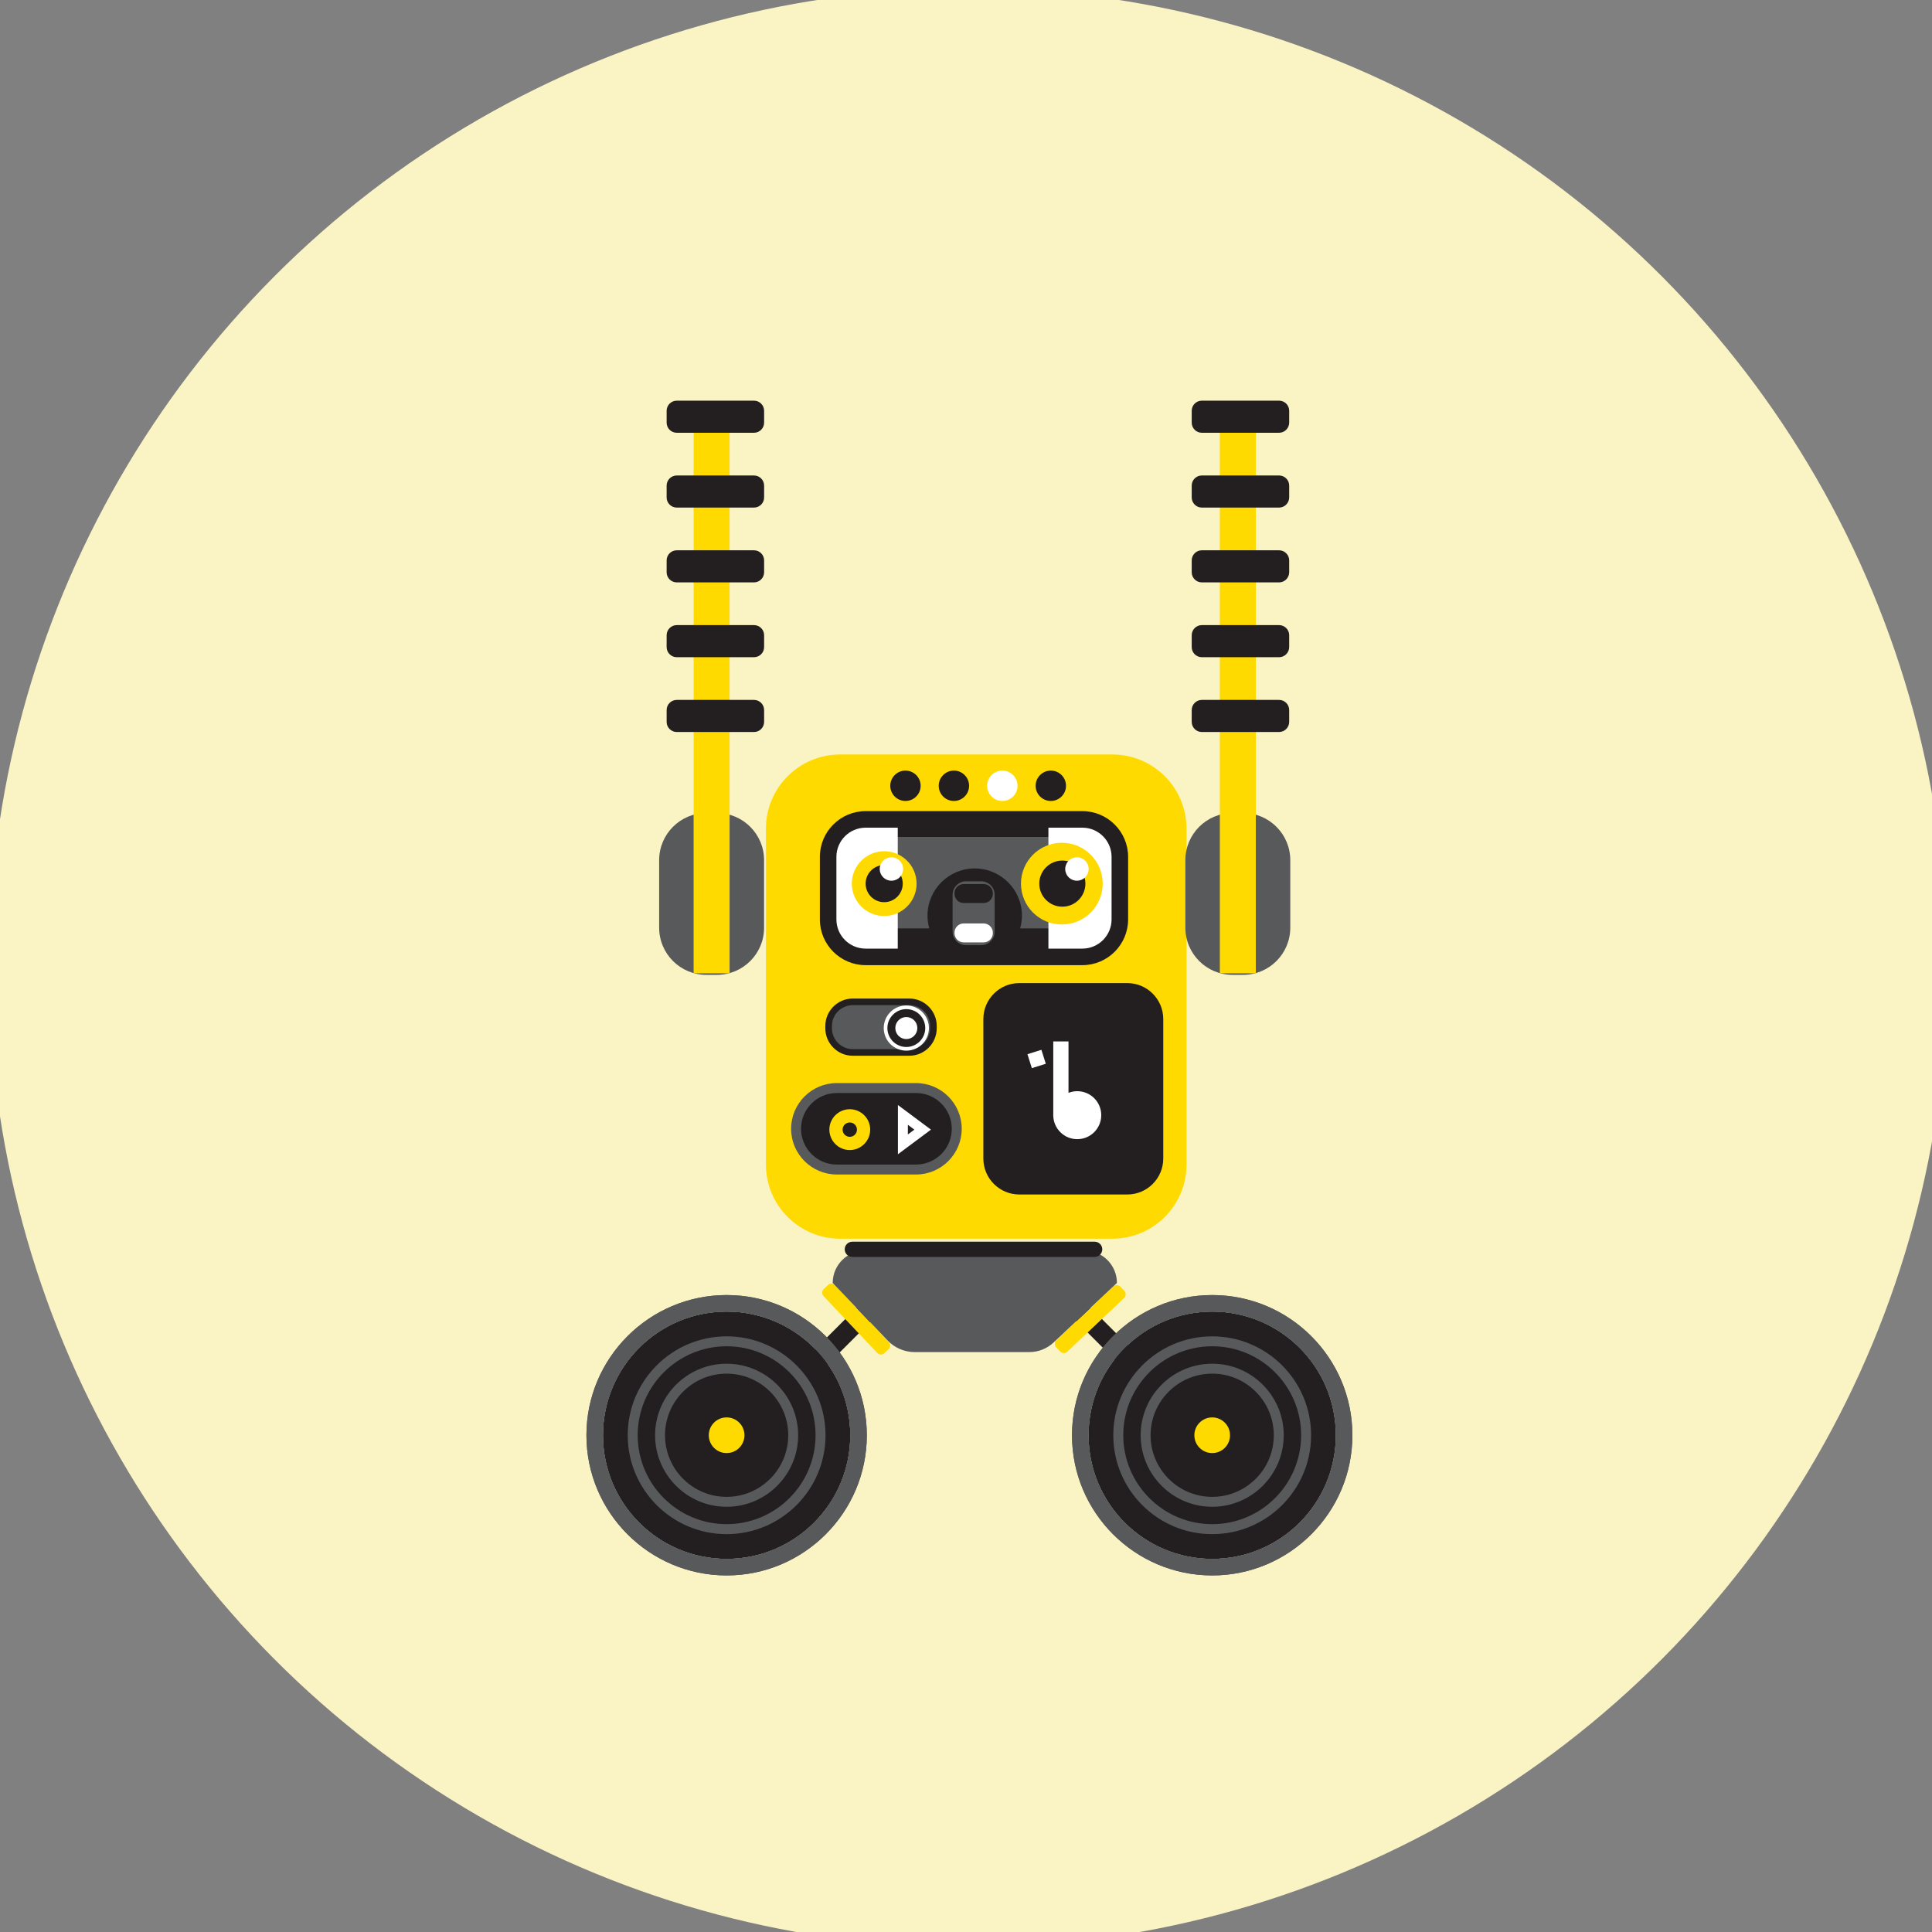<?xml version="1.0" encoding="utf-8"?>
<!-- Generator: Adobe Illustrator 25.2.1, SVG Export Plug-In . SVG Version: 6.00 Build 0)  -->
<svg version="1.2" baseProfile="tiny" id="avatar_x5F_8" xmlns="http://www.w3.org/2000/svg"
	xmlns:xlink="http://www.w3.org/1999/xlink" x="0px" y="0px" viewBox="0 0 583.89 583.89" overflow="visible"
	xml:space="preserve">
	<rect x="0" y="0" width="583.89" height="583.89" fill="#808080" stroke="none"/>
	<g id="avatar_x5F_8_00000018927927529236491310000003050228757436916886_">
		<g>
			<circle fill="#FAF4C5" cx="292.58" cy="292.47" r="296" />
		</g>
		<g>
			<g>
				<g>

					<rect x="251.85" y="391.76" transform="matrix(0.707 0.707 -0.707 0.707 359.987 -61.989)" fill="#231F20"
						width="5.94" height="23.58" />
				</g>
				<g>

					<rect x="328.54" y="389.46" transform="matrix(0.707 -0.707 0.707 0.707 -186.627 351.938)" fill="#231F20"
						width="5.94" height="23.58" />
				</g>
			</g>
			<g>
				<g>
					<path fill="#FFDA00" d="M319.2,407.17l1.22,1.29c0.57,0.6,1.52,0.63,2.13,0.06l17.19-16.25c0.6-0.57,0.63-1.52,0.06-2.13
					l-1.22-1.29c-0.57-0.6-1.52-0.63-2.13-0.06l-17.19,16.25C318.66,405.61,318.63,406.57,319.2,407.17z" />
				</g>
				<g>
					<path fill="#FFDA00" d="M250.24,388.36l-1.29,1.22c-0.6,0.57-0.63,1.52-0.06,2.13l16.25,17.19c0.57,0.6,1.52,0.63,2.13,0.06
					l1.29-1.22c0.6-0.57,0.63-1.52,0.06-2.13l-16.25-17.19C251.8,387.81,250.84,387.79,250.24,388.36z" />
				</g>
			</g>
			<g>
				<path fill="#58595B" d="M311.09,408.63h-34.64c-3.1,0-6.06-1.27-8.2-3.51l-16.59-17.39c0-5.4,4.38-9.78,9.78-9.78h66.34
				c5.4,0,9.78,4.38,9.78,9.78l-19.16,18.01C316.41,407.6,313.8,408.63,311.09,408.63z" />
			</g>
			<g>
				<path fill="#231F20" d="M330.83,375.27h-73.24c-1.27,0-2.3,1.03-2.3,2.3v0c0,1.27,1.03,2.3,2.3,2.3h73.24
				c1.27,0,2.3-1.03,2.3-2.3v0C333.13,376.3,332.1,375.27,330.83,375.27z" />
			</g>
		</g>
		<g>
			<g>
				<circle fill="#231F20" cx="219.6" cy="433.76" r="37.37" />
			</g>
			<g>
				<path fill="#58595B" d="M219.6,463.65c-16.48,0-29.89-13.41-29.89-29.89s13.41-29.89,29.89-29.89
				c16.48,0,29.89,13.41,29.89,29.89S236.08,463.65,219.6,463.65z M219.6,406.87c-14.82,0-26.88,12.06-26.88,26.88
				s12.06,26.88,26.88,26.88s26.88-12.06,26.88-26.88S234.42,406.87,219.6,406.87z" />
			</g>
			<g>
				<path fill="#58595B" d="M219.6,455.38c-11.92,0-21.62-9.7-21.62-21.62s9.7-21.62,21.62-21.62c11.92,0,21.62,9.7,21.62,21.62
				S231.52,455.38,219.6,455.38z M219.6,415.14c-10.27,0-18.62,8.35-18.62,18.62s8.35,18.62,18.62,18.62
				c10.27,0,18.62-8.35,18.62-18.62S229.87,415.14,219.6,415.14z" />
			</g>
			<g>
				<path fill="#58595B" d="M219.6,396.39c20.64,0,37.37,16.73,37.37,37.37s-16.73,37.37-37.37,37.37s-37.37-16.73-37.37-37.37
				S198.96,396.39,219.6,396.39 M219.6,391.39c-23.36,0-42.37,19.01-42.37,42.37c0,23.36,19.01,42.37,42.37,42.37
				s42.37-19.01,42.37-42.37C261.97,410.4,242.96,391.39,219.6,391.39L219.6,391.39z" />
			</g>
			<g>
				<path fill="#58595B" d="M219.6,396.39c20.64,0,37.37,16.73,37.37,37.37s-16.73,37.37-37.37,37.37s-37.37-16.73-37.37-37.37
				S198.96,396.39,219.6,396.39 M219.6,391.39c-23.36,0-42.37,19.01-42.37,42.37c0,23.36,19.01,42.37,42.37,42.37
				s42.37-19.01,42.37-42.37C261.97,410.4,242.96,391.39,219.6,391.39L219.6,391.39z" />
			</g>
			<g>
				<circle fill="#FFDA00" cx="219.6" cy="433.76" r="5.39" />
			</g>
		</g>
		<g>
			<g>
				<circle fill="#231F20" cx="366.35" cy="433.76" r="37.37" />
			</g>
			<g>
				<path fill="#58595B" d="M366.35,463.65c-16.48,0-29.89-13.41-29.89-29.89s13.41-29.89,29.89-29.89
				c16.48,0,29.89,13.41,29.89,29.89S382.83,463.65,366.35,463.65z M366.35,406.87c-14.82,0-26.88,12.06-26.88,26.88
				s12.06,26.88,26.88,26.88s26.88-12.06,26.88-26.88S381.17,406.87,366.35,406.87z" />
			</g>
			<g>
				<path fill="#58595B" d="M366.35,455.38c-11.92,0-21.62-9.7-21.62-21.62s9.7-21.62,21.62-21.62c11.92,0,21.62,9.7,21.62,21.62
				S378.27,455.38,366.35,455.38z M366.35,415.14c-10.27,0-18.62,8.35-18.62,18.62s8.35,18.62,18.62,18.62s18.62-8.35,18.62-18.62
				S376.62,415.14,366.35,415.14z" />
			</g>
			<g>
				<path fill="#58595B"
					d="M366.35,396.39c20.64,0,37.37,16.73,37.37,37.37s-16.73,37.37-37.37,37.37
				c-20.64,0-37.37-16.73-37.37-37.37S345.71,396.39,366.35,396.39 M366.35,391.39c-23.36,0-42.37,19.01-42.37,42.37
				c0,23.36,19.01,42.37,42.37,42.37s42.37-19.01,42.37-42.37C408.72,410.4,389.71,391.39,366.35,391.39L366.35,391.39z" />
			</g>
			<g>
				<path fill="#58595B"
					d="M366.35,396.39c20.64,0,37.37,16.73,37.37,37.37s-16.73,37.37-37.37,37.37
				c-20.64,0-37.37-16.73-37.37-37.37S345.71,396.39,366.35,396.39 M366.35,391.39c-23.36,0-42.37,19.01-42.37,42.37
				c0,23.36,19.01,42.37,42.37,42.37s42.37-19.01,42.37-42.37C408.72,410.4,389.71,391.39,366.35,391.39L366.35,391.39z" />
			</g>
			<g>
				<circle fill="#FFDA00" cx="366.35" cy="433.76" r="5.39" />
			</g>
		</g>
		<g>
			<g>
				<path fill="#FFDA00" d="M336.17,374.36H253.9c-12.38,0-22.42-10.04-22.42-22.42V250.44c0-12.38,10.04-22.42,22.42-22.42h82.27
				c12.38,0,22.42,10.04,22.42,22.42v101.51C358.58,364.33,348.55,374.36,336.17,374.36z" />
			</g>
			<g>
				<path fill="#FFDA00" d="M329.48,366.66h-68.89c-12.38,0-22.42-10.04-22.42-22.42v-86.11c0-12.38,10.04-22.42,22.42-22.42h68.89
				c12.38,0,22.42,10.04,22.42,22.42v86.11C351.9,356.62,341.86,366.66,329.48,366.66z" />
			</g>
		</g>
		<g>
			<g>
				<path fill="#58595B" d="M216.66,294.62h-3.19c-7.88,0-14.26-6.39-14.26-14.26v-20.4c0-7.88,6.39-14.26,14.26-14.26h3.19
				c7.88,0,14.26,6.39,14.26,14.26v20.4C230.93,288.24,224.54,294.62,216.66,294.62z" />
			</g>
			<g>
				<path fill="#58595B" d="M375.69,294.62h-3.19c-7.88,0-14.26-6.39-14.26-14.26v-20.4c0-7.88,6.39-14.26,14.26-14.26h3.19
				c7.88,0,14.26,6.39,14.26,14.26v20.4C389.95,288.24,383.57,294.62,375.69,294.62z" />
			</g>
		</g>
		<g>
			<g>
				<rect x="209.63" y="122" fill="#FFDA00" width="10.87" height="172.16" />
			</g>
			<g>
				<rect x="368.66" y="122" fill="#FFDA00" width="10.87" height="172.16" />
			</g>
		</g>
		<g>
			<g>
				<path fill="#231F20" d="M227.87,130.79h-23.34c-1.69,0-3.06-1.37-3.06-3.06v-3.58c0-1.69,1.37-3.06,3.06-3.06h23.34
				c1.69,0,3.06,1.37,3.06,3.06v3.58C230.93,129.42,229.56,130.79,227.87,130.79z" />
			</g>
			<g>
				<path fill="#231F20" d="M227.87,153.4h-23.34c-1.69,0-3.06-1.37-3.06-3.06v-3.58c0-1.69,1.37-3.06,3.06-3.06h23.34
				c1.69,0,3.06,1.37,3.06,3.06v3.58C230.93,152.03,229.56,153.4,227.87,153.4z" />
			</g>
			<g>
				<path fill="#231F20" d="M227.87,176.01h-23.34c-1.69,0-3.06-1.37-3.06-3.06v-3.58c0-1.69,1.37-3.06,3.06-3.06h23.34
				c1.69,0,3.06,1.37,3.06,3.06v3.58C230.93,174.64,229.56,176.01,227.87,176.01z" />
			</g>
			<g>
				<path fill="#231F20" d="M227.87,198.62h-23.34c-1.69,0-3.06-1.37-3.06-3.06v-3.58c0-1.69,1.37-3.06,3.06-3.06h23.34
				c1.69,0,3.06,1.37,3.06,3.06v3.58C230.93,197.25,229.56,198.62,227.87,198.62z" />
			</g>
			<g>
				<path fill="#231F20" d="M227.87,221.23h-23.34c-1.69,0-3.06-1.37-3.06-3.06v-3.58c0-1.69,1.37-3.06,3.06-3.06h23.34
				c1.69,0,3.06,1.37,3.06,3.06v3.58C230.93,219.86,229.56,221.23,227.87,221.23z" />
			</g>
			<g>
				<path fill="#231F20" d="M386.56,130.79h-23.34c-1.69,0-3.06-1.37-3.06-3.06v-3.58c0-1.69,1.37-3.06,3.06-3.06h23.34
				c1.69,0,3.06,1.37,3.06,3.06v3.58C389.61,129.42,388.24,130.79,386.56,130.79z" />
			</g>
			<g>
				<path fill="#231F20" d="M386.56,153.4h-23.34c-1.69,0-3.06-1.37-3.06-3.06v-3.58c0-1.69,1.37-3.06,3.06-3.06h23.34
				c1.69,0,3.06,1.37,3.06,3.06v3.58C389.61,152.03,388.24,153.4,386.56,153.4z" />
			</g>
			<g>
				<path fill="#231F20" d="M386.56,176.01h-23.34c-1.69,0-3.06-1.37-3.06-3.06v-3.58c0-1.69,1.37-3.06,3.06-3.06h23.34
				c1.69,0,3.06,1.37,3.06,3.06v3.58C389.61,174.64,388.24,176.01,386.56,176.01z" />
			</g>
			<g>
				<path fill="#231F20" d="M386.56,198.62h-23.34c-1.69,0-3.06-1.37-3.06-3.06v-3.58c0-1.69,1.37-3.06,3.06-3.06h23.34
				c1.69,0,3.06,1.37,3.06,3.06v3.58C389.61,197.25,388.24,198.62,386.56,198.62z" />
			</g>
			<g>
				<path fill="#231F20" d="M386.56,221.23h-23.34c-1.69,0-3.06-1.37-3.06-3.06v-3.58c0-1.69,1.37-3.06,3.06-3.06h23.34
				c1.69,0,3.06,1.37,3.06,3.06v3.58C389.61,219.86,388.24,221.23,386.56,221.23z" />
			</g>
		</g>
		<g>
			<g>
				<path fill="#231F20" d="M327.11,289.19H261.6c-6.25,0-11.32-5.07-11.32-11.32v-18.91c0-6.25,5.07-11.32,11.32-11.32h65.52
				c6.25,0,11.32,5.07,11.32,11.32v18.91C338.44,284.12,333.37,289.19,327.11,289.19z" />
			</g>
			<g>
				<path fill="#58595B" d="M320.99,252.94h-51.12c-7.63,0-13.82,6.19-13.82,13.82c0,7.63,6.19,13.82,13.82,13.82h10.98
				c-0.34-1.23-0.54-2.51-0.54-3.85c0-7.88,6.39-14.27,14.27-14.27c7.88,0,14.27,6.39,14.27,14.27c0,1.34-0.2,2.62-0.54,3.85h12.67
				c7.63,0,13.82-6.19,13.82-13.82C334.8,259.13,328.62,252.94,320.99,252.94z" />
			</g>
			<g>
				<g>
					<path fill="#FFFFFF" d="M250.61,279.37v-21.9c0-5.5,4.46-9.96,9.96-9.96h10.75v41.15h-11.42
					C254.77,288.65,250.61,284.5,250.61,279.37z" />
				</g>
				<g>
					<path fill="#FFFFFF" d="M337.56,279.37v-21.9c0-5.5-4.46-9.96-9.96-9.96h-10.75v41.15h11.42
					C333.4,288.65,337.56,284.5,337.56,279.37z" />
				</g>
			</g>
			<g>
				<g>
					<circle fill="#FFDA00" cx="267.22" cy="267.05" r="9.79" />
				</g>
				<g>
					<circle fill="#FFDA00" cx="320.91" cy="267.05" r="12.35" />
				</g>
			</g>
			<g>
				<g>
					<circle fill="#231F20" cx="321.06" cy="267.05" r="6.97" />
				</g>
				<g>
					<circle fill="#231F20" cx="267.22" cy="267.05" r="5.61" />
				</g>
			</g>
			<g>
				<g>
					<circle fill="#FFFFFF" cx="325.47" cy="262.63" r="3.54" />
				</g>
				<g>
					<circle fill="#FFFFFF" cx="269.41" cy="262.63" r="3.54" />
				</g>
			</g>
			<g>
				<g>
					<path fill="#58595B" d="M300.61,270.42v11.15c0,2.25-1.82,4.08-4.08,4.08h-4.56c-2.25,0-4.08-1.82-4.08-4.08v-11.15
					c0-2.25,1.82-4.08,4.08-4.08h4.56C298.78,266.35,300.61,268.17,300.61,270.42z" />
				</g>
				<g>
					<g>
						<path fill="#FFFFFF" d="M300.06,281.88v0.13c0,1.55-1.25,2.8-2.8,2.8h-6c-1.55,0-2.8-1.25-2.8-2.8v-0.13
						c0-1.55,1.25-2.8,2.8-2.8h6C298.8,279.08,300.06,280.33,300.06,281.88z" />
					</g>
					<g>
						<path fill="#231F20" d="M300.06,269.98v0.13c0,1.55-1.25,2.8-2.8,2.8h-6c-1.55,0-2.8-1.25-2.8-2.8v-0.13
						c0-1.55,1.25-2.8,2.8-2.8h6C298.8,267.18,300.06,268.44,300.06,269.98z" />
					</g>
				</g>
			</g>
			<g>
				<path fill="#231F20" d="M327.11,291.69H261.6c-7.62,0-13.82-6.2-13.82-13.82v-18.91c0-7.62,6.2-13.82,13.82-13.82h65.52
				c7.62,0,13.82,6.2,13.82,13.82v18.91C340.94,285.49,334.74,291.69,327.11,291.69z M261.6,250.14c-4.86,0-8.82,3.96-8.82,8.82
				v18.91c0,4.86,3.96,8.82,8.82,8.82h65.52c4.86,0,8.82-3.96,8.82-8.82v-18.91c0-4.86-3.96-8.82-8.82-8.82H261.6z" />
			</g>
		</g>
		<g>
			<g>
				<path fill="#231F20" d="M276.84,353.45H252.9c-6.8,0-12.31-5.51-12.31-12.31v-0.01c0-6.8,5.51-12.31,12.31-12.31h23.94
				c6.8,0,12.31,5.51,12.31,12.31v0.01C289.15,347.94,283.64,353.45,276.84,353.45z" />
			</g>
			<g>
				<path fill="#58595B" d="M276.84,354.96H252.9c-7.61,0-13.81-6.19-13.81-13.81c0-7.63,6.19-13.82,13.81-13.82h23.94
				c7.61,0,13.81,6.19,13.81,13.81C290.65,348.76,284.46,354.96,276.84,354.96z M252.9,330.33c-5.96,0-10.81,4.85-10.81,10.8
				c0,5.97,4.85,10.82,10.81,10.82h23.94c5.96,0,10.81-4.85,10.81-10.8c0-5.97-4.85-10.82-10.81-10.82H252.9z" />
			</g>
			<g>
				<path fill="#FFFFFF"
					d="M271.37,348.84v-14.88l9.98,7.44L271.37,348.84z M274.38,339.94v2.92l1.96-1.46L274.38,339.94z" />
			</g>
			<g>
				<path fill="#FFDA00" d="M256.82,347.57c-3.4,0-6.17-2.77-6.17-6.17s2.77-6.17,6.17-6.17s6.17,2.77,6.17,6.17
				S260.22,347.57,256.82,347.57z M256.82,339.23c-1.2,0-2.17,0.97-2.17,2.17s0.97,2.17,2.17,2.17s2.17-0.97,2.17-2.17
				S258.01,339.23,256.82,339.23z" />
			</g>
		</g>
		<g>
			<g>
				<path fill="#58595B" d="M274.8,318.07h-17.07c-4.03,0-7.3-3.27-7.3-7.3v-0.69c0-4.03,3.27-7.3,7.3-7.3h17.07
				c4.03,0,7.3,3.27,7.3,7.3v0.69C282.1,314.8,278.83,318.07,274.8,318.07z" />
			</g>
			<g>
				<path fill="#231F20" d="M274.8,319.07h-17.07c-4.58,0-8.3-3.72-8.3-8.3v-0.69c0-4.58,3.72-8.3,8.3-8.3h17.07
				c4.58,0,8.3,3.72,8.3,8.3v0.69C283.1,315.34,279.38,319.07,274.8,319.07z M257.73,303.78c-3.47,0-6.3,2.83-6.3,6.3v0.69
				c0,3.47,2.83,6.3,6.3,6.3h17.07c3.47,0,6.3-2.83,6.3-6.3v-0.69c0-3.47-2.83-6.3-6.3-6.3H257.73z" />
			</g>
			<g>
				<g>
					<circle fill="#FFFFFF" cx="273.91" cy="310.7" r="6.83" />
				</g>
				<g>
					<circle fill="#231F20" cx="273.91" cy="310.7" r="5.72" />
				</g>
				<g>
					<circle fill="#FFFFFF" cx="273.91" cy="310.7" r="3.33" />
				</g>
			</g>
		</g>
		<g>
			<path fill="#231F20" d="M340.69,361h-32.63c-6,0-10.87-4.87-10.87-10.87v-42.15c0-6,4.87-10.87,10.87-10.87h32.63
			c6,0,10.87,4.87,10.87,10.87v42.15C351.56,356.13,346.69,361,340.69,361z" />
		</g>
		<g>
			<g>
				<circle fill="#231F20" cx="273.65" cy="237.48" r="4.59" />
			</g>
			<g>
				<circle fill="#231F20" cx="288.29" cy="237.48" r="4.59" />
			</g>
			<g>
				<circle fill="#FFFFFF" cx="302.93" cy="237.48" r="4.59" />
			</g>
			<g>
				<circle fill="#231F20" cx="317.58" cy="237.48" r="4.59" />
			</g>
		</g>
		<g>
			<g>
				<rect x="318.32" y="314.74" fill="#FFFFFF" width="4.6" height="22.65" />
			</g>
			<g>
				<circle fill="#FFFFFF" cx="325.57" cy="337.03" r="7.25" />
			</g>
			<g>

				<rect x="311.07" y="317.51" transform="matrix(0.954 -0.301 0.301 0.954 -81.816 109.33)" fill="#FFFFFF"
					width="4.42" height="4.42" />
			</g>
		</g>
	</g>
</svg>